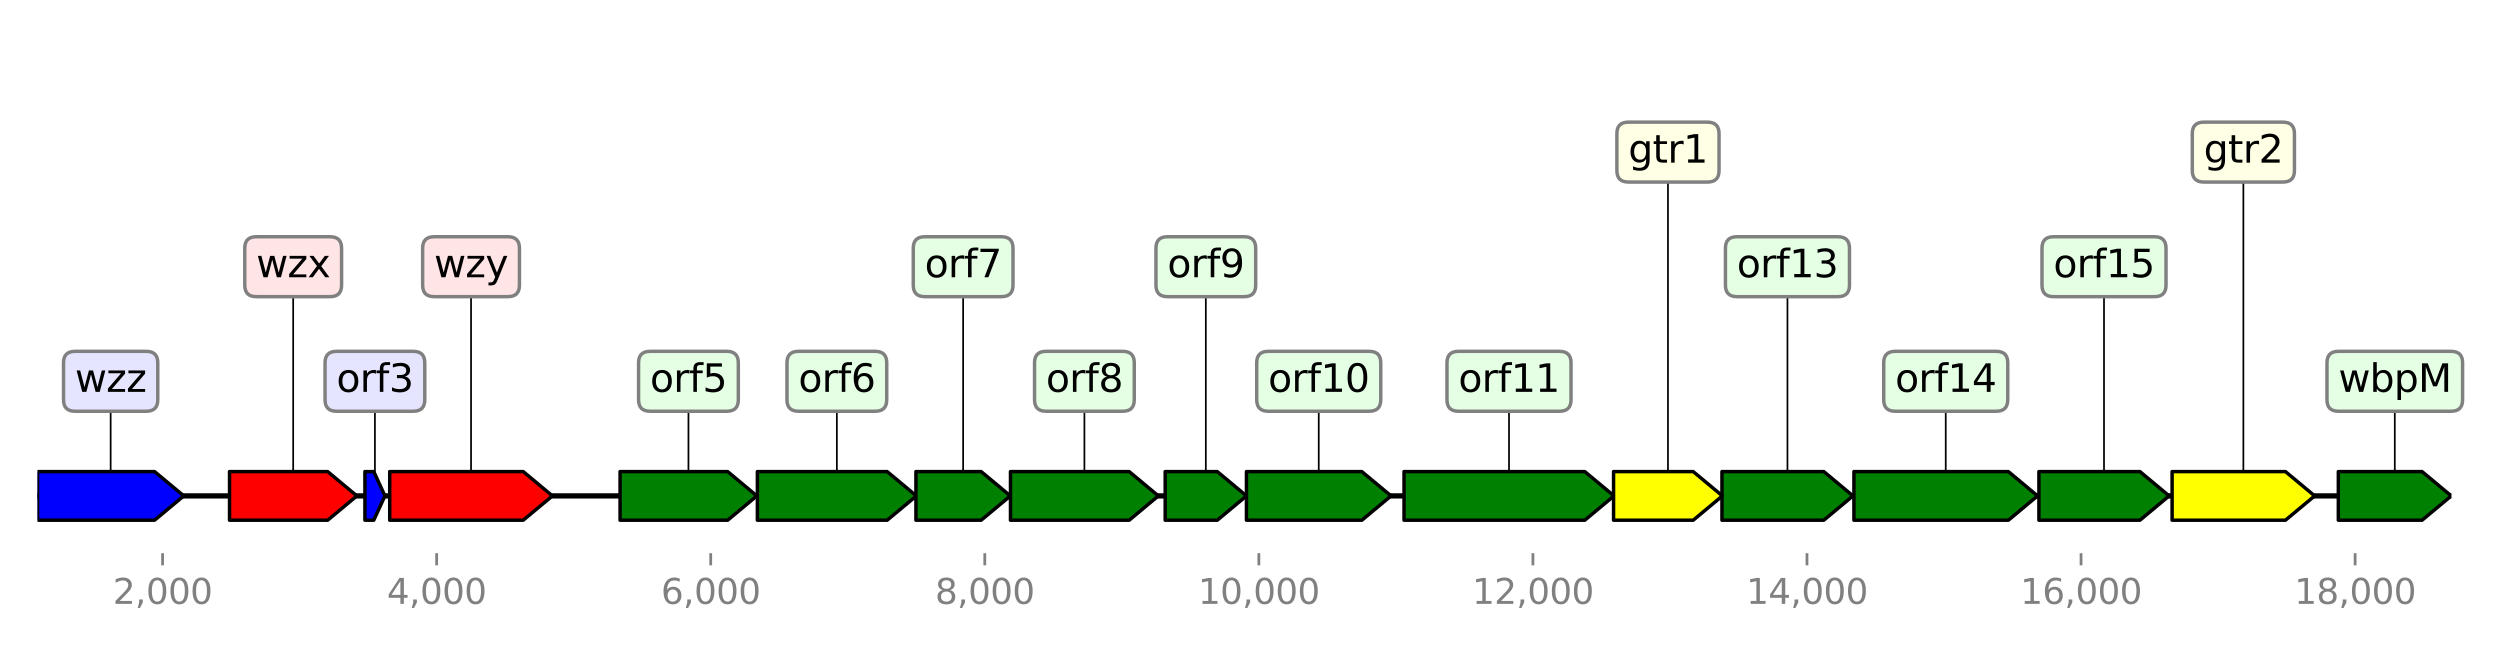 <?xml version="1.0" encoding="utf-8" standalone="no"?>
<!DOCTYPE svg PUBLIC "-//W3C//DTD SVG 1.1//EN"
  "http://www.w3.org/Graphics/SVG/1.1/DTD/svg11.dtd">
<svg height="187.2pt" version="1.1" viewBox="0 0 720 187.2" width="720pt" xmlns="http://www.w3.org/2000/svg" xmlns:xlink="http://www.w3.org/1999/xlink">
 <defs>
  <style type="text/css">*{stroke-linecap:butt;stroke-linejoin:round;}</style>
 </defs>
 <g id="figure_1">
  <g id="patch_1">
   <path d="M 0 187.2 
L 720 187.2 
L 720 0 
L 0 0 
z
" style="fill:#ffffff;"/>
  </g>
  <g id="axes_1">
   <g id="line2d_1">
    <path clip-path="url(#p72ba1eb618)" d="M 10.8 142.818 
L 705.971 142.818 
" style="fill:none;stroke:#000000;stroke-linecap:square;stroke-width:1.5;"/>
   </g>
   <g id="line2d_2">
    <path clip-path="url(#p72ba1eb618)" d="M 434.594 109.813 
L 434.594 142.818 
" style="fill:none;stroke:#000000;stroke-linecap:square;stroke-width:0.5;"/>
   </g>
   <g id="line2d_3">
    <path clip-path="url(#p72ba1eb618)" d="M 560.37 109.813 
L 560.37 142.818 
" style="fill:none;stroke:#000000;stroke-linecap:square;stroke-width:0.5;"/>
   </g>
   <g id="line2d_4">
    <path clip-path="url(#p72ba1eb618)" d="M 135.661 76.809 
L 135.661 142.818 
" style="fill:none;stroke:#000000;stroke-linecap:square;stroke-width:0.5;"/>
   </g>
   <g id="line2d_5">
    <path clip-path="url(#p72ba1eb618)" d="M 241.015 109.813 
L 241.015 142.818 
" style="fill:none;stroke:#000000;stroke-linecap:square;stroke-width:0.5;"/>
   </g>
   <g id="line2d_6">
    <path clip-path="url(#p72ba1eb618)" d="M 312.309 109.813 
L 312.309 142.818 
" style="fill:none;stroke:#000000;stroke-linecap:square;stroke-width:0.5;"/>
   </g>
   <g id="line2d_7">
    <path clip-path="url(#p72ba1eb618)" d="M 31.867 109.813 
L 31.867 142.818 
" style="fill:none;stroke:#000000;stroke-linecap:square;stroke-width:0.5;"/>
   </g>
   <g id="line2d_8">
    <path clip-path="url(#p72ba1eb618)" d="M 379.796 109.813 
L 379.796 142.818 
" style="fill:none;stroke:#000000;stroke-linecap:square;stroke-width:0.5;"/>
   </g>
   <g id="line2d_9">
    <path clip-path="url(#p72ba1eb618)" d="M 646.09 43.804 
L 646.09 142.818 
" style="fill:none;stroke:#000000;stroke-linecap:square;stroke-width:0.5;"/>
   </g>
   <g id="line2d_10">
    <path clip-path="url(#p72ba1eb618)" d="M 198.273 109.813 
L 198.273 142.818 
" style="fill:none;stroke:#000000;stroke-linecap:square;stroke-width:0.5;"/>
   </g>
   <g id="line2d_11">
    <path clip-path="url(#p72ba1eb618)" d="M 514.788 76.809 
L 514.788 142.818 
" style="fill:none;stroke:#000000;stroke-linecap:square;stroke-width:0.5;"/>
   </g>
   <g id="line2d_12">
    <path clip-path="url(#p72ba1eb618)" d="M 605.953 76.809 
L 605.953 142.818 
" style="fill:none;stroke:#000000;stroke-linecap:square;stroke-width:0.5;"/>
   </g>
   <g id="line2d_13">
    <path clip-path="url(#p72ba1eb618)" d="M 84.435 76.809 
L 84.435 142.818 
" style="fill:none;stroke:#000000;stroke-linecap:square;stroke-width:0.5;"/>
   </g>
   <g id="line2d_14">
    <path clip-path="url(#p72ba1eb618)" d="M 689.699 109.813 
L 689.699 142.818 
" style="fill:none;stroke:#000000;stroke-linecap:square;stroke-width:0.5;"/>
   </g>
   <g id="line2d_15">
    <path clip-path="url(#p72ba1eb618)" d="M 480.374 43.804 
L 480.374 142.818 
" style="fill:none;stroke:#000000;stroke-linecap:square;stroke-width:0.5;"/>
   </g>
   <g id="line2d_16">
    <path clip-path="url(#p72ba1eb618)" d="M 277.382 76.809 
L 277.382 142.818 
" style="fill:none;stroke:#000000;stroke-linecap:square;stroke-width:0.5;"/>
   </g>
   <g id="line2d_17">
    <path clip-path="url(#p72ba1eb618)" d="M 347.276 76.809 
L 347.276 142.818 
" style="fill:none;stroke:#000000;stroke-linecap:square;stroke-width:0.5;"/>
   </g>
   <g id="line2d_18">
    <path clip-path="url(#p72ba1eb618)" d="M 107.976 109.813 
L 107.976 142.818 
" style="fill:none;stroke:#000000;stroke-linecap:square;stroke-width:0.5;"/>
   </g>
   <g id="patch_2">
    <path clip-path="url(#p72ba1eb618)" d="M 404.363 135.818 
Q 430.392 135.818 456.421 135.818 
L 456.421 135.818 
Q 460.623 139.318 464.824 142.818 
Q 460.623 146.318 456.421 149.818 
L 456.421 149.818 
Q 430.392 149.818 404.363 149.818 
L 404.363 135.818 
z
" style="fill:#008000;stroke:#000000;stroke-linecap:round;"/>
   </g>
   <g id="patch_3">
    <path clip-path="url(#p72ba1eb618)" d="M 533.929 135.818 
Q 556.17 135.818 578.411 135.818 
L 578.411 135.818 
Q 582.611 139.318 586.812 142.818 
Q 582.611 146.318 578.411 149.818 
L 578.411 149.818 
Q 556.17 149.818 533.929 149.818 
L 533.929 135.818 
z
" style="fill:#008000;stroke:#000000;stroke-linecap:round;"/>
   </g>
   <g id="patch_4">
    <path clip-path="url(#p72ba1eb618)" d="M 112.238 135.818 
Q 131.463 135.818 150.687 135.818 
L 150.687 135.818 
Q 154.885 139.318 159.084 142.818 
Q 154.885 146.318 150.687 149.818 
L 150.687 149.818 
Q 131.463 149.818 112.238 149.818 
L 112.238 135.818 
z
" style="fill:#ff0000;stroke:#000000;stroke-linecap:round;"/>
   </g>
   <g id="patch_5">
    <path clip-path="url(#p72ba1eb618)" d="M 218.125 135.818 
Q 236.814 135.818 255.503 135.818 
L 255.503 135.818 
Q 259.704 139.318 263.905 142.818 
Q 259.704 146.318 255.503 149.818 
L 255.503 149.818 
Q 236.814 149.818 218.125 149.818 
L 218.125 135.818 
z
" style="fill:#008000;stroke:#000000;stroke-linecap:round;"/>
   </g>
   <g id="patch_6">
    <path clip-path="url(#p72ba1eb618)" d="M 291.018 135.818 
Q 308.111 135.818 325.203 135.818 
L 325.203 135.818 
Q 329.402 139.318 333.601 142.818 
Q 329.402 146.318 325.203 149.818 
L 325.203 149.818 
Q 308.111 149.818 291.018 149.818 
L 291.018 135.818 
z
" style="fill:#008000;stroke:#000000;stroke-linecap:round;"/>
   </g>
   <g id="patch_7">
    <path clip-path="url(#p72ba1eb618)" d="M 10.812 135.818 
Q 27.666 135.818 44.52 135.818 
L 44.52 135.818 
Q 48.721 139.318 52.922 142.818 
Q 48.721 146.318 44.52 149.818 
L 44.52 149.818 
Q 27.666 149.818 10.812 149.818 
L 10.812 135.818 
z
" style="fill:#0000ff;stroke:#000000;stroke-linecap:round;"/>
   </g>
   <g id="patch_8">
    <path clip-path="url(#p72ba1eb618)" d="M 358.977 135.818 
Q 375.596 135.818 392.215 135.818 
L 392.215 135.818 
Q 396.414 139.318 400.614 142.818 
Q 396.414 146.318 392.215 149.818 
L 392.215 149.818 
Q 375.596 149.818 358.977 149.818 
L 358.977 135.818 
z
" style="fill:#008000;stroke:#000000;stroke-linecap:round;"/>
   </g>
   <g id="patch_9">
    <path clip-path="url(#p72ba1eb618)" d="M 625.568 135.818 
Q 641.89 135.818 658.212 135.818 
L 658.212 135.818 
Q 662.412 139.318 666.612 142.818 
Q 662.412 146.318 658.212 149.818 
L 658.212 149.818 
Q 641.89 149.818 625.568 149.818 
L 625.568 135.818 
z
" style="fill:#ffff00;stroke:#000000;stroke-linecap:round;"/>
   </g>
   <g id="patch_10">
    <path clip-path="url(#p72ba1eb618)" d="M 178.58 135.818 
Q 194.074 135.818 209.567 135.818 
L 209.567 135.818 
Q 213.767 139.318 217.967 142.818 
Q 213.767 146.318 209.567 149.818 
L 209.567 149.818 
Q 194.074 149.818 178.58 149.818 
L 178.58 135.818 
z
" style="fill:#008000;stroke:#000000;stroke-linecap:round;"/>
   </g>
   <g id="patch_11">
    <path clip-path="url(#p72ba1eb618)" d="M 495.923 135.818 
Q 510.59 135.818 525.256 135.818 
L 525.256 135.818 
Q 529.454 139.318 533.652 142.818 
Q 529.454 146.318 525.256 149.818 
L 525.256 149.818 
Q 510.59 149.818 495.923 149.818 
L 495.923 135.818 
z
" style="fill:#008000;stroke:#000000;stroke-linecap:round;"/>
   </g>
   <g id="patch_12">
    <path clip-path="url(#p72ba1eb618)" d="M 587.207 135.818 
Q 601.754 135.818 616.301 135.818 
L 616.301 135.818 
Q 620.5 139.318 624.699 142.818 
Q 620.5 146.318 616.301 149.818 
L 616.301 149.818 
Q 601.754 149.818 587.207 149.818 
L 587.207 135.818 
z
" style="fill:#008000;stroke:#000000;stroke-linecap:round;"/>
   </g>
   <g id="patch_13">
    <path clip-path="url(#p72ba1eb618)" d="M 66.103 135.818 
Q 80.235 135.818 94.366 135.818 
L 94.366 135.818 
Q 98.566 139.318 102.767 142.818 
Q 98.566 146.318 94.366 149.818 
L 94.366 149.818 
Q 80.235 149.818 66.103 149.818 
L 66.103 135.818 
z
" style="fill:#ff0000;stroke:#000000;stroke-linecap:round;"/>
   </g>
   <g id="patch_14">
    <path clip-path="url(#p72ba1eb618)" d="M 673.439 135.818 
Q 685.497 135.818 697.555 135.818 
L 697.555 135.818 
Q 701.757 139.318 705.959 142.818 
Q 701.757 146.318 697.555 149.818 
L 697.555 149.818 
Q 685.497 149.818 673.439 149.818 
L 673.439 135.818 
z
" style="fill:#008000;stroke:#000000;stroke-linecap:round;"/>
   </g>
   <g id="patch_15">
    <path clip-path="url(#p72ba1eb618)" d="M 464.706 135.818 
Q 476.176 135.818 487.645 135.818 
L 487.645 135.818 
Q 491.843 139.318 496.042 142.818 
Q 491.843 146.318 487.645 149.818 
L 487.645 149.818 
Q 476.176 149.818 464.706 149.818 
L 464.706 135.818 
z
" style="fill:#ffff00;stroke:#000000;stroke-linecap:round;"/>
   </g>
   <g id="patch_16">
    <path clip-path="url(#p72ba1eb618)" d="M 263.786 135.818 
Q 273.182 135.818 282.577 135.818 
L 282.577 135.818 
Q 286.778 139.318 290.978 142.818 
Q 286.778 146.318 282.577 149.818 
L 282.577 149.818 
Q 273.182 149.818 263.786 149.818 
L 263.786 135.818 
z
" style="fill:#008000;stroke:#000000;stroke-linecap:round;"/>
   </g>
   <g id="patch_17">
    <path clip-path="url(#p72ba1eb618)" d="M 335.574 135.818 
Q 343.075 135.818 350.576 135.818 
L 350.576 135.818 
Q 354.776 139.318 358.977 142.818 
Q 354.776 146.318 350.576 149.818 
L 350.576 149.818 
Q 343.075 149.818 335.574 149.818 
L 335.574 135.818 
z
" style="fill:#008000;stroke:#000000;stroke-linecap:round;"/>
   </g>
   <g id="patch_18">
    <path clip-path="url(#p72ba1eb618)" d="M 105.095 135.818 
Q 106.371 135.818 107.647 135.818 
L 107.647 135.818 
Q 109.252 139.318 110.857 142.818 
Q 109.252 146.318 107.647 149.818 
L 107.647 149.818 
Q 106.371 149.818 105.095 149.818 
L 105.095 135.818 
z
" style="fill:#0000ff;stroke:#000000;stroke-linecap:round;"/>
   </g>
   <g id="matplotlib.axis_1">
    <g id="xtick_1">
     <g id="line2d_19">
      <defs>
       <path d="M 0 0 
L 0 3.5 
" id="m653f850279" style="stroke:#808080;stroke-width:0.8;"/>
      </defs>
      <g>
       <use style="fill:#808080;stroke:#808080;stroke-width:0.8;" x="46.824" xlink:href="#m653f850279" y="159.32"/>
      </g>
     </g>
     <g id="text_1">
      <!-- 2,000 -->
      <g style="fill:#808080;" transform="translate(32.51 173.918)scale(0.1 -0.1)">
       <defs>
        <path d="M 1228 531 
L 3431 531 
L 3431 0 
L 469 0 
L 469 531 
Q 828 903 1448 1529 
Q 2069 2156 2228 2338 
Q 2531 2678 2651 2914 
Q 2772 3150 2772 3378 
Q 2772 3750 2511 3984 
Q 2250 4219 1831 4219 
Q 1534 4219 1204 4116 
Q 875 4013 500 3803 
L 500 4441 
Q 881 4594 1212 4672 
Q 1544 4750 1819 4750 
Q 2544 4750 2975 4387 
Q 3406 4025 3406 3419 
Q 3406 3131 3298 2873 
Q 3191 2616 2906 2266 
Q 2828 2175 2409 1742 
Q 1991 1309 1228 531 
z
" id="DejaVuSans-32" transform="scale(0.016)"/>
        <path d="M 750 794 
L 1409 794 
L 1409 256 
L 897 -744 
L 494 -744 
L 750 256 
L 750 794 
z
" id="DejaVuSans-2c" transform="scale(0.016)"/>
        <path d="M 2034 4250 
Q 1547 4250 1301 3770 
Q 1056 3291 1056 2328 
Q 1056 1369 1301 889 
Q 1547 409 2034 409 
Q 2525 409 2770 889 
Q 3016 1369 3016 2328 
Q 3016 3291 2770 3770 
Q 2525 4250 2034 4250 
z
M 2034 4750 
Q 2819 4750 3233 4129 
Q 3647 3509 3647 2328 
Q 3647 1150 3233 529 
Q 2819 -91 2034 -91 
Q 1250 -91 836 529 
Q 422 1150 422 2328 
Q 422 3509 836 4129 
Q 1250 4750 2034 4750 
z
" id="DejaVuSans-30" transform="scale(0.016)"/>
       </defs>
       <use xlink:href="#DejaVuSans-32"/>
       <use x="63.623" xlink:href="#DejaVuSans-2c"/>
       <use x="95.41" xlink:href="#DejaVuSans-30"/>
       <use x="159.033" xlink:href="#DejaVuSans-30"/>
       <use x="222.656" xlink:href="#DejaVuSans-30"/>
      </g>
     </g>
    </g>
    <g id="xtick_2">
     <g id="line2d_20">
      <g>
       <use style="fill:#808080;stroke:#808080;stroke-width:0.8;" x="125.755" xlink:href="#m653f850279" y="159.32"/>
      </g>
     </g>
     <g id="text_2">
      <!-- 4,000 -->
      <g style="fill:#808080;" transform="translate(111.441 173.918)scale(0.1 -0.1)">
       <defs>
        <path d="M 2419 4116 
L 825 1625 
L 2419 1625 
L 2419 4116 
z
M 2253 4666 
L 3047 4666 
L 3047 1625 
L 3713 1625 
L 3713 1100 
L 3047 1100 
L 3047 0 
L 2419 0 
L 2419 1100 
L 313 1100 
L 313 1709 
L 2253 4666 
z
" id="DejaVuSans-34" transform="scale(0.016)"/>
       </defs>
       <use xlink:href="#DejaVuSans-34"/>
       <use x="63.623" xlink:href="#DejaVuSans-2c"/>
       <use x="95.41" xlink:href="#DejaVuSans-30"/>
       <use x="159.033" xlink:href="#DejaVuSans-30"/>
       <use x="222.656" xlink:href="#DejaVuSans-30"/>
      </g>
     </g>
    </g>
    <g id="xtick_3">
     <g id="line2d_21">
      <g>
       <use style="fill:#808080;stroke:#808080;stroke-width:0.8;" x="204.687" xlink:href="#m653f850279" y="159.32"/>
      </g>
     </g>
     <g id="text_3">
      <!-- 6,000 -->
      <g style="fill:#808080;" transform="translate(190.373 173.918)scale(0.1 -0.1)">
       <defs>
        <path d="M 2113 2584 
Q 1688 2584 1439 2293 
Q 1191 2003 1191 1497 
Q 1191 994 1439 701 
Q 1688 409 2113 409 
Q 2538 409 2786 701 
Q 3034 994 3034 1497 
Q 3034 2003 2786 2293 
Q 2538 2584 2113 2584 
z
M 3366 4563 
L 3366 3988 
Q 3128 4100 2886 4159 
Q 2644 4219 2406 4219 
Q 1781 4219 1451 3797 
Q 1122 3375 1075 2522 
Q 1259 2794 1537 2939 
Q 1816 3084 2150 3084 
Q 2853 3084 3261 2657 
Q 3669 2231 3669 1497 
Q 3669 778 3244 343 
Q 2819 -91 2113 -91 
Q 1303 -91 875 529 
Q 447 1150 447 2328 
Q 447 3434 972 4092 
Q 1497 4750 2381 4750 
Q 2619 4750 2861 4703 
Q 3103 4656 3366 4563 
z
" id="DejaVuSans-36" transform="scale(0.016)"/>
       </defs>
       <use xlink:href="#DejaVuSans-36"/>
       <use x="63.623" xlink:href="#DejaVuSans-2c"/>
       <use x="95.41" xlink:href="#DejaVuSans-30"/>
       <use x="159.033" xlink:href="#DejaVuSans-30"/>
       <use x="222.656" xlink:href="#DejaVuSans-30"/>
      </g>
     </g>
    </g>
    <g id="xtick_4">
     <g id="line2d_22">
      <g>
       <use style="fill:#808080;stroke:#808080;stroke-width:0.8;" x="283.618" xlink:href="#m653f850279" y="159.32"/>
      </g>
     </g>
     <g id="text_4">
      <!-- 8,000 -->
      <g style="fill:#808080;" transform="translate(269.304 173.918)scale(0.1 -0.1)">
       <defs>
        <path d="M 2034 2216 
Q 1584 2216 1326 1975 
Q 1069 1734 1069 1313 
Q 1069 891 1326 650 
Q 1584 409 2034 409 
Q 2484 409 2743 651 
Q 3003 894 3003 1313 
Q 3003 1734 2745 1975 
Q 2488 2216 2034 2216 
z
M 1403 2484 
Q 997 2584 770 2862 
Q 544 3141 544 3541 
Q 544 4100 942 4425 
Q 1341 4750 2034 4750 
Q 2731 4750 3128 4425 
Q 3525 4100 3525 3541 
Q 3525 3141 3298 2862 
Q 3072 2584 2669 2484 
Q 3125 2378 3379 2068 
Q 3634 1759 3634 1313 
Q 3634 634 3220 271 
Q 2806 -91 2034 -91 
Q 1263 -91 848 271 
Q 434 634 434 1313 
Q 434 1759 690 2068 
Q 947 2378 1403 2484 
z
M 1172 3481 
Q 1172 3119 1398 2916 
Q 1625 2713 2034 2713 
Q 2441 2713 2670 2916 
Q 2900 3119 2900 3481 
Q 2900 3844 2670 4047 
Q 2441 4250 2034 4250 
Q 1625 4250 1398 4047 
Q 1172 3844 1172 3481 
z
" id="DejaVuSans-38" transform="scale(0.016)"/>
       </defs>
       <use xlink:href="#DejaVuSans-38"/>
       <use x="63.623" xlink:href="#DejaVuSans-2c"/>
       <use x="95.41" xlink:href="#DejaVuSans-30"/>
       <use x="159.033" xlink:href="#DejaVuSans-30"/>
       <use x="222.656" xlink:href="#DejaVuSans-30"/>
      </g>
     </g>
    </g>
    <g id="xtick_5">
     <g id="line2d_23">
      <g>
       <use style="fill:#808080;stroke:#808080;stroke-width:0.8;" x="362.549" xlink:href="#m653f850279" y="159.32"/>
      </g>
     </g>
     <g id="text_5">
      <!-- 10,000 -->
      <g style="fill:#808080;" transform="translate(345.054 173.918)scale(0.1 -0.1)">
       <defs>
        <path d="M 794 531 
L 1825 531 
L 1825 4091 
L 703 3866 
L 703 4441 
L 1819 4666 
L 2450 4666 
L 2450 531 
L 3481 531 
L 3481 0 
L 794 0 
L 794 531 
z
" id="DejaVuSans-31" transform="scale(0.016)"/>
       </defs>
       <use xlink:href="#DejaVuSans-31"/>
       <use x="63.623" xlink:href="#DejaVuSans-30"/>
       <use x="127.246" xlink:href="#DejaVuSans-2c"/>
       <use x="159.033" xlink:href="#DejaVuSans-30"/>
       <use x="222.656" xlink:href="#DejaVuSans-30"/>
       <use x="286.279" xlink:href="#DejaVuSans-30"/>
      </g>
     </g>
    </g>
    <g id="xtick_6">
     <g id="line2d_24">
      <g>
       <use style="fill:#808080;stroke:#808080;stroke-width:0.8;" x="441.48" xlink:href="#m653f850279" y="159.32"/>
      </g>
     </g>
     <g id="text_6">
      <!-- 12,000 -->
      <g style="fill:#808080;" transform="translate(423.985 173.918)scale(0.1 -0.1)">
       <use xlink:href="#DejaVuSans-31"/>
       <use x="63.623" xlink:href="#DejaVuSans-32"/>
       <use x="127.246" xlink:href="#DejaVuSans-2c"/>
       <use x="159.033" xlink:href="#DejaVuSans-30"/>
       <use x="222.656" xlink:href="#DejaVuSans-30"/>
       <use x="286.279" xlink:href="#DejaVuSans-30"/>
      </g>
     </g>
    </g>
    <g id="xtick_7">
     <g id="line2d_25">
      <g>
       <use style="fill:#808080;stroke:#808080;stroke-width:0.8;" x="520.412" xlink:href="#m653f850279" y="159.32"/>
      </g>
     </g>
     <g id="text_7">
      <!-- 14,000 -->
      <g style="fill:#808080;" transform="translate(502.916 173.918)scale(0.1 -0.1)">
       <use xlink:href="#DejaVuSans-31"/>
       <use x="63.623" xlink:href="#DejaVuSans-34"/>
       <use x="127.246" xlink:href="#DejaVuSans-2c"/>
       <use x="159.033" xlink:href="#DejaVuSans-30"/>
       <use x="222.656" xlink:href="#DejaVuSans-30"/>
       <use x="286.279" xlink:href="#DejaVuSans-30"/>
      </g>
     </g>
    </g>
    <g id="xtick_8">
     <g id="line2d_26">
      <g>
       <use style="fill:#808080;stroke:#808080;stroke-width:0.8;" x="599.343" xlink:href="#m653f850279" y="159.32"/>
      </g>
     </g>
     <g id="text_8">
      <!-- 16,000 -->
      <g style="fill:#808080;" transform="translate(581.847 173.918)scale(0.1 -0.1)">
       <use xlink:href="#DejaVuSans-31"/>
       <use x="63.623" xlink:href="#DejaVuSans-36"/>
       <use x="127.246" xlink:href="#DejaVuSans-2c"/>
       <use x="159.033" xlink:href="#DejaVuSans-30"/>
       <use x="222.656" xlink:href="#DejaVuSans-30"/>
       <use x="286.279" xlink:href="#DejaVuSans-30"/>
      </g>
     </g>
    </g>
    <g id="xtick_9">
     <g id="line2d_27">
      <g>
       <use style="fill:#808080;stroke:#808080;stroke-width:0.8;" x="678.274" xlink:href="#m653f850279" y="159.32"/>
      </g>
     </g>
     <g id="text_9">
      <!-- 18,000 -->
      <g style="fill:#808080;" transform="translate(660.779 173.918)scale(0.1 -0.1)">
       <use xlink:href="#DejaVuSans-31"/>
       <use x="63.623" xlink:href="#DejaVuSans-38"/>
       <use x="127.246" xlink:href="#DejaVuSans-2c"/>
       <use x="159.033" xlink:href="#DejaVuSans-30"/>
       <use x="222.656" xlink:href="#DejaVuSans-30"/>
       <use x="286.279" xlink:href="#DejaVuSans-30"/>
      </g>
     </g>
    </g>
   </g>
   <g id="linkto_orf11">
    <g id="patch_19">
     <a xlink:href="orf11">
      <path d="M 420.032 118.436 
L 449.155 118.436 
Q 452.455 118.436 452.455 115.136 
L 452.455 104.49 
Q 452.455 101.19 449.155 101.19 
L 420.032 101.19 
Q 416.732 101.19 416.732 104.49 
L 416.732 115.136 
Q 416.732 118.436 420.032 118.436 
z
" style="fill:#e5ffe5;stroke:#808080;stroke-linejoin:miter;"/>
     </a>
    </g>
    <!-- orf11 -->
    <g transform="translate(420.032 112.849)scale(0.11 -0.11)">
     <defs>
      <path d="M 1959 3097 
Q 1497 3097 1228 2736 
Q 959 2375 959 1747 
Q 959 1119 1226 758 
Q 1494 397 1959 397 
Q 2419 397 2687 759 
Q 2956 1122 2956 1747 
Q 2956 2369 2687 2733 
Q 2419 3097 1959 3097 
z
M 1959 3584 
Q 2709 3584 3137 3096 
Q 3566 2609 3566 1747 
Q 3566 888 3137 398 
Q 2709 -91 1959 -91 
Q 1206 -91 779 398 
Q 353 888 353 1747 
Q 353 2609 779 3096 
Q 1206 3584 1959 3584 
z
" id="DejaVuSans-6f" transform="scale(0.016)"/>
      <path d="M 2631 2963 
Q 2534 3019 2420 3045 
Q 2306 3072 2169 3072 
Q 1681 3072 1420 2755 
Q 1159 2438 1159 1844 
L 1159 0 
L 581 0 
L 581 3500 
L 1159 3500 
L 1159 2956 
Q 1341 3275 1631 3429 
Q 1922 3584 2338 3584 
Q 2397 3584 2469 3576 
Q 2541 3569 2628 3553 
L 2631 2963 
z
" id="DejaVuSans-72" transform="scale(0.016)"/>
      <path d="M 2375 4863 
L 2375 4384 
L 1825 4384 
Q 1516 4384 1395 4259 
Q 1275 4134 1275 3809 
L 1275 3500 
L 2222 3500 
L 2222 3053 
L 1275 3053 
L 1275 0 
L 697 0 
L 697 3053 
L 147 3053 
L 147 3500 
L 697 3500 
L 697 3744 
Q 697 4328 969 4595 
Q 1241 4863 1831 4863 
L 2375 4863 
z
" id="DejaVuSans-66" transform="scale(0.016)"/>
     </defs>
     <use xlink:href="#DejaVuSans-6f"/>
     <use x="61.182" xlink:href="#DejaVuSans-72"/>
     <use x="102.295" xlink:href="#DejaVuSans-66"/>
     <use x="137.5" xlink:href="#DejaVuSans-31"/>
     <use x="201.123" xlink:href="#DejaVuSans-31"/>
    </g>
   </g>
   <g id="linkto_orf14">
    <g id="patch_20">
     <a xlink:href="orf14">
      <path d="M 545.809 118.436 
L 574.932 118.436 
Q 578.232 118.436 578.232 115.136 
L 578.232 104.49 
Q 578.232 101.19 574.932 101.19 
L 545.809 101.19 
Q 542.509 101.19 542.509 104.49 
L 542.509 115.136 
Q 542.509 118.436 545.809 118.436 
z
" style="fill:#e5ffe5;stroke:#808080;stroke-linejoin:miter;"/>
     </a>
    </g>
    <!-- orf14 -->
    <g transform="translate(545.809 112.849)scale(0.11 -0.11)">
     <use xlink:href="#DejaVuSans-6f"/>
     <use x="61.182" xlink:href="#DejaVuSans-72"/>
     <use x="102.295" xlink:href="#DejaVuSans-66"/>
     <use x="137.5" xlink:href="#DejaVuSans-31"/>
     <use x="201.123" xlink:href="#DejaVuSans-34"/>
    </g>
   </g>
   <g id="linkto_wzy">
    <g id="patch_21">
     <a xlink:href="wzy">
      <path d="M 125.021 85.432 
L 146.301 85.432 
Q 149.601 85.432 149.601 82.132 
L 149.601 71.486 
Q 149.601 68.186 146.301 68.186 
L 125.021 68.186 
Q 121.721 68.186 121.721 71.486 
L 121.721 82.132 
Q 121.721 85.432 125.021 85.432 
z
" style="fill:#ffe5e5;stroke:#808080;stroke-linejoin:miter;"/>
     </a>
    </g>
    <!-- wzy -->
    <g transform="translate(125.021 79.844)scale(0.11 -0.11)">
     <defs>
      <path d="M 269 3500 
L 844 3500 
L 1563 769 
L 2278 3500 
L 2956 3500 
L 3675 769 
L 4391 3500 
L 4966 3500 
L 4050 0 
L 3372 0 
L 2619 2869 
L 1863 0 
L 1184 0 
L 269 3500 
z
" id="DejaVuSans-77" transform="scale(0.016)"/>
      <path d="M 353 3500 
L 3084 3500 
L 3084 2975 
L 922 459 
L 3084 459 
L 3084 0 
L 275 0 
L 275 525 
L 2438 3041 
L 353 3041 
L 353 3500 
z
" id="DejaVuSans-7a" transform="scale(0.016)"/>
      <path d="M 2059 -325 
Q 1816 -950 1584 -1140 
Q 1353 -1331 966 -1331 
L 506 -1331 
L 506 -850 
L 844 -850 
Q 1081 -850 1212 -737 
Q 1344 -625 1503 -206 
L 1606 56 
L 191 3500 
L 800 3500 
L 1894 763 
L 2988 3500 
L 3597 3500 
L 2059 -325 
z
" id="DejaVuSans-79" transform="scale(0.016)"/>
     </defs>
     <use xlink:href="#DejaVuSans-77"/>
     <use x="81.787" xlink:href="#DejaVuSans-7a"/>
     <use x="134.277" xlink:href="#DejaVuSans-79"/>
    </g>
   </g>
   <g id="linkto_orf6">
    <g id="patch_22">
     <a xlink:href="orf6">
      <path d="M 229.953 118.436 
L 252.077 118.436 
Q 255.377 118.436 255.377 115.136 
L 255.377 104.49 
Q 255.377 101.19 252.077 101.19 
L 229.953 101.19 
Q 226.653 101.19 226.653 104.49 
L 226.653 115.136 
Q 226.653 118.436 229.953 118.436 
z
" style="fill:#e5ffe5;stroke:#808080;stroke-linejoin:miter;"/>
     </a>
    </g>
    <!-- orf6 -->
    <g transform="translate(229.953 112.849)scale(0.11 -0.11)">
     <use xlink:href="#DejaVuSans-6f"/>
     <use x="61.182" xlink:href="#DejaVuSans-72"/>
     <use x="102.295" xlink:href="#DejaVuSans-66"/>
     <use x="137.5" xlink:href="#DejaVuSans-36"/>
    </g>
   </g>
   <g id="linkto_orf8">
    <g id="patch_23">
     <a xlink:href="orf8">
      <path d="M 301.247 118.436 
L 323.371 118.436 
Q 326.671 118.436 326.671 115.136 
L 326.671 104.49 
Q 326.671 101.19 323.371 101.19 
L 301.247 101.19 
Q 297.947 101.19 297.947 104.49 
L 297.947 115.136 
Q 297.947 118.436 301.247 118.436 
z
" style="fill:#e5ffe5;stroke:#808080;stroke-linejoin:miter;"/>
     </a>
    </g>
    <!-- orf8 -->
    <g transform="translate(301.247 112.849)scale(0.11 -0.11)">
     <use xlink:href="#DejaVuSans-6f"/>
     <use x="61.182" xlink:href="#DejaVuSans-72"/>
     <use x="102.295" xlink:href="#DejaVuSans-66"/>
     <use x="137.5" xlink:href="#DejaVuSans-38"/>
    </g>
   </g>
   <g id="linkto_wzz">
    <g id="patch_24">
     <a xlink:href="wzz">
      <path d="M 21.595 118.436 
L 42.138 118.436 
Q 45.438 118.436 45.438 115.136 
L 45.438 104.49 
Q 45.438 101.19 42.138 101.19 
L 21.595 101.19 
Q 18.295 101.19 18.295 104.49 
L 18.295 115.136 
Q 18.295 118.436 21.595 118.436 
z
" style="fill:#e5e5ff;stroke:#808080;stroke-linejoin:miter;"/>
     </a>
    </g>
    <!-- wzz -->
    <g transform="translate(21.595 112.849)scale(0.11 -0.11)">
     <use xlink:href="#DejaVuSans-77"/>
     <use x="81.787" xlink:href="#DejaVuSans-7a"/>
     <use x="134.277" xlink:href="#DejaVuSans-7a"/>
    </g>
   </g>
   <g id="linkto_orf10">
    <g id="patch_25">
     <a xlink:href="orf10">
      <path d="M 365.234 118.436 
L 394.357 118.436 
Q 397.657 118.436 397.657 115.136 
L 397.657 104.49 
Q 397.657 101.19 394.357 101.19 
L 365.234 101.19 
Q 361.934 101.19 361.934 104.49 
L 361.934 115.136 
Q 361.934 118.436 365.234 118.436 
z
" style="fill:#e5ffe5;stroke:#808080;stroke-linejoin:miter;"/>
     </a>
    </g>
    <!-- orf10 -->
    <g transform="translate(365.234 112.849)scale(0.11 -0.11)">
     <use xlink:href="#DejaVuSans-6f"/>
     <use x="61.182" xlink:href="#DejaVuSans-72"/>
     <use x="102.295" xlink:href="#DejaVuSans-66"/>
     <use x="137.5" xlink:href="#DejaVuSans-31"/>
     <use x="201.123" xlink:href="#DejaVuSans-30"/>
    </g>
   </g>
   <g id="linkto_gtr2">
    <g id="patch_26">
     <a xlink:href="gtr2">
      <path d="M 634.682 52.427 
L 657.498 52.427 
Q 660.798 52.427 660.798 49.127 
L 660.798 38.481 
Q 660.798 35.181 657.498 35.181 
L 634.682 35.181 
Q 631.382 35.181 631.382 38.481 
L 631.382 49.127 
Q 631.382 52.427 634.682 52.427 
z
" style="fill:#ffffe5;stroke:#808080;stroke-linejoin:miter;"/>
     </a>
    </g>
    <!-- gtr2 -->
    <g transform="translate(634.682 46.84)scale(0.11 -0.11)">
     <defs>
      <path d="M 2906 1791 
Q 2906 2416 2648 2759 
Q 2391 3103 1925 3103 
Q 1463 3103 1205 2759 
Q 947 2416 947 1791 
Q 947 1169 1205 825 
Q 1463 481 1925 481 
Q 2391 481 2648 825 
Q 2906 1169 2906 1791 
z
M 3481 434 
Q 3481 -459 3084 -895 
Q 2688 -1331 1869 -1331 
Q 1566 -1331 1297 -1286 
Q 1028 -1241 775 -1147 
L 775 -588 
Q 1028 -725 1275 -790 
Q 1522 -856 1778 -856 
Q 2344 -856 2625 -561 
Q 2906 -266 2906 331 
L 2906 616 
Q 2728 306 2450 153 
Q 2172 0 1784 0 
Q 1141 0 747 490 
Q 353 981 353 1791 
Q 353 2603 747 3093 
Q 1141 3584 1784 3584 
Q 2172 3584 2450 3431 
Q 2728 3278 2906 2969 
L 2906 3500 
L 3481 3500 
L 3481 434 
z
" id="DejaVuSans-67" transform="scale(0.016)"/>
      <path d="M 1172 4494 
L 1172 3500 
L 2356 3500 
L 2356 3053 
L 1172 3053 
L 1172 1153 
Q 1172 725 1289 603 
Q 1406 481 1766 481 
L 2356 481 
L 2356 0 
L 1766 0 
Q 1100 0 847 248 
Q 594 497 594 1153 
L 594 3053 
L 172 3053 
L 172 3500 
L 594 3500 
L 594 4494 
L 1172 4494 
z
" id="DejaVuSans-74" transform="scale(0.016)"/>
     </defs>
     <use xlink:href="#DejaVuSans-67"/>
     <use x="63.477" xlink:href="#DejaVuSans-74"/>
     <use x="102.686" xlink:href="#DejaVuSans-72"/>
     <use x="143.799" xlink:href="#DejaVuSans-32"/>
    </g>
   </g>
   <g id="linkto_orf5">
    <g id="patch_27">
     <a xlink:href="orf5">
      <path d="M 187.212 118.436 
L 209.335 118.436 
Q 212.635 118.436 212.635 115.136 
L 212.635 104.49 
Q 212.635 101.19 209.335 101.19 
L 187.212 101.19 
Q 183.912 101.19 183.912 104.49 
L 183.912 115.136 
Q 183.912 118.436 187.212 118.436 
z
" style="fill:#e5ffe5;stroke:#808080;stroke-linejoin:miter;"/>
     </a>
    </g>
    <!-- orf5 -->
    <g transform="translate(187.212 112.849)scale(0.11 -0.11)">
     <defs>
      <path d="M 691 4666 
L 3169 4666 
L 3169 4134 
L 1269 4134 
L 1269 2991 
Q 1406 3038 1543 3061 
Q 1681 3084 1819 3084 
Q 2600 3084 3056 2656 
Q 3513 2228 3513 1497 
Q 3513 744 3044 326 
Q 2575 -91 1722 -91 
Q 1428 -91 1123 -41 
Q 819 9 494 109 
L 494 744 
Q 775 591 1075 516 
Q 1375 441 1709 441 
Q 2250 441 2565 725 
Q 2881 1009 2881 1497 
Q 2881 1984 2565 2268 
Q 2250 2553 1709 2553 
Q 1456 2553 1204 2497 
Q 953 2441 691 2322 
L 691 4666 
z
" id="DejaVuSans-35" transform="scale(0.016)"/>
     </defs>
     <use xlink:href="#DejaVuSans-6f"/>
     <use x="61.182" xlink:href="#DejaVuSans-72"/>
     <use x="102.295" xlink:href="#DejaVuSans-66"/>
     <use x="137.5" xlink:href="#DejaVuSans-35"/>
    </g>
   </g>
   <g id="linkto_orf13">
    <g id="patch_28">
     <a xlink:href="orf13">
      <path d="M 500.226 85.432 
L 529.349 85.432 
Q 532.649 85.432 532.649 82.132 
L 532.649 71.486 
Q 532.649 68.186 529.349 68.186 
L 500.226 68.186 
Q 496.926 68.186 496.926 71.486 
L 496.926 82.132 
Q 496.926 85.432 500.226 85.432 
z
" style="fill:#e5ffe5;stroke:#808080;stroke-linejoin:miter;"/>
     </a>
    </g>
    <!-- orf13 -->
    <g transform="translate(500.226 79.844)scale(0.11 -0.11)">
     <defs>
      <path d="M 2597 2516 
Q 3050 2419 3304 2112 
Q 3559 1806 3559 1356 
Q 3559 666 3084 287 
Q 2609 -91 1734 -91 
Q 1441 -91 1130 -33 
Q 819 25 488 141 
L 488 750 
Q 750 597 1062 519 
Q 1375 441 1716 441 
Q 2309 441 2620 675 
Q 2931 909 2931 1356 
Q 2931 1769 2642 2001 
Q 2353 2234 1838 2234 
L 1294 2234 
L 1294 2753 
L 1863 2753 
Q 2328 2753 2575 2939 
Q 2822 3125 2822 3475 
Q 2822 3834 2567 4026 
Q 2313 4219 1838 4219 
Q 1578 4219 1281 4162 
Q 984 4106 628 3988 
L 628 4550 
Q 988 4650 1302 4700 
Q 1616 4750 1894 4750 
Q 2613 4750 3031 4423 
Q 3450 4097 3450 3541 
Q 3450 3153 3228 2886 
Q 3006 2619 2597 2516 
z
" id="DejaVuSans-33" transform="scale(0.016)"/>
     </defs>
     <use xlink:href="#DejaVuSans-6f"/>
     <use x="61.182" xlink:href="#DejaVuSans-72"/>
     <use x="102.295" xlink:href="#DejaVuSans-66"/>
     <use x="137.5" xlink:href="#DejaVuSans-31"/>
     <use x="201.123" xlink:href="#DejaVuSans-33"/>
    </g>
   </g>
   <g id="linkto_orf15">
    <g id="patch_29">
     <a xlink:href="orf15">
      <path d="M 591.392 85.432 
L 620.515 85.432 
Q 623.815 85.432 623.815 82.132 
L 623.815 71.486 
Q 623.815 68.186 620.515 68.186 
L 591.392 68.186 
Q 588.092 68.186 588.092 71.486 
L 588.092 82.132 
Q 588.092 85.432 591.392 85.432 
z
" style="fill:#e5ffe5;stroke:#808080;stroke-linejoin:miter;"/>
     </a>
    </g>
    <!-- orf15 -->
    <g transform="translate(591.392 79.844)scale(0.11 -0.11)">
     <use xlink:href="#DejaVuSans-6f"/>
     <use x="61.182" xlink:href="#DejaVuSans-72"/>
     <use x="102.295" xlink:href="#DejaVuSans-66"/>
     <use x="137.5" xlink:href="#DejaVuSans-31"/>
     <use x="201.123" xlink:href="#DejaVuSans-35"/>
    </g>
   </g>
   <g id="linkto_wzx">
    <g id="patch_30">
     <a xlink:href="wzx">
      <path d="M 73.795 85.432 
L 95.075 85.432 
Q 98.375 85.432 98.375 82.132 
L 98.375 71.486 
Q 98.375 68.186 95.075 68.186 
L 73.795 68.186 
Q 70.495 68.186 70.495 71.486 
L 70.495 82.132 
Q 70.495 85.432 73.795 85.432 
z
" style="fill:#ffe5e5;stroke:#808080;stroke-linejoin:miter;"/>
     </a>
    </g>
    <!-- wzx -->
    <g transform="translate(73.795 79.844)scale(0.11 -0.11)">
     <defs>
      <path d="M 3513 3500 
L 2247 1797 
L 3578 0 
L 2900 0 
L 1881 1375 
L 863 0 
L 184 0 
L 1544 1831 
L 300 3500 
L 978 3500 
L 1906 2253 
L 2834 3500 
L 3513 3500 
z
" id="DejaVuSans-78" transform="scale(0.016)"/>
     </defs>
     <use xlink:href="#DejaVuSans-77"/>
     <use x="81.787" xlink:href="#DejaVuSans-7a"/>
     <use x="134.277" xlink:href="#DejaVuSans-78"/>
    </g>
   </g>
   <g id="linkto_wbpM">
    <g id="patch_31">
     <a xlink:href="wbpM">
      <path d="M 673.473 118.436 
L 705.926 118.436 
Q 709.226 118.436 709.226 115.136 
L 709.226 104.49 
Q 709.226 101.19 705.926 101.19 
L 673.473 101.19 
Q 670.173 101.19 670.173 104.49 
L 670.173 115.136 
Q 670.173 118.436 673.473 118.436 
z
" style="fill:#e5ffe5;stroke:#808080;stroke-linejoin:miter;"/>
     </a>
    </g>
    <!-- wbpM -->
    <g transform="translate(673.473 112.849)scale(0.11 -0.11)">
     <defs>
      <path d="M 3116 1747 
Q 3116 2381 2855 2742 
Q 2594 3103 2138 3103 
Q 1681 3103 1420 2742 
Q 1159 2381 1159 1747 
Q 1159 1113 1420 752 
Q 1681 391 2138 391 
Q 2594 391 2855 752 
Q 3116 1113 3116 1747 
z
M 1159 2969 
Q 1341 3281 1617 3432 
Q 1894 3584 2278 3584 
Q 2916 3584 3314 3078 
Q 3713 2572 3713 1747 
Q 3713 922 3314 415 
Q 2916 -91 2278 -91 
Q 1894 -91 1617 61 
Q 1341 213 1159 525 
L 1159 0 
L 581 0 
L 581 4863 
L 1159 4863 
L 1159 2969 
z
" id="DejaVuSans-62" transform="scale(0.016)"/>
      <path d="M 1159 525 
L 1159 -1331 
L 581 -1331 
L 581 3500 
L 1159 3500 
L 1159 2969 
Q 1341 3281 1617 3432 
Q 1894 3584 2278 3584 
Q 2916 3584 3314 3078 
Q 3713 2572 3713 1747 
Q 3713 922 3314 415 
Q 2916 -91 2278 -91 
Q 1894 -91 1617 61 
Q 1341 213 1159 525 
z
M 3116 1747 
Q 3116 2381 2855 2742 
Q 2594 3103 2138 3103 
Q 1681 3103 1420 2742 
Q 1159 2381 1159 1747 
Q 1159 1113 1420 752 
Q 1681 391 2138 391 
Q 2594 391 2855 752 
Q 3116 1113 3116 1747 
z
" id="DejaVuSans-70" transform="scale(0.016)"/>
      <path d="M 628 4666 
L 1569 4666 
L 2759 1491 
L 3956 4666 
L 4897 4666 
L 4897 0 
L 4281 0 
L 4281 4097 
L 3078 897 
L 2444 897 
L 1241 4097 
L 1241 0 
L 628 0 
L 628 4666 
z
" id="DejaVuSans-4d" transform="scale(0.016)"/>
     </defs>
     <use xlink:href="#DejaVuSans-77"/>
     <use x="81.787" xlink:href="#DejaVuSans-62"/>
     <use x="145.264" xlink:href="#DejaVuSans-70"/>
     <use x="208.74" xlink:href="#DejaVuSans-4d"/>
    </g>
   </g>
   <g id="linkto_gtr1">
    <g id="patch_32">
     <a xlink:href="gtr1">
      <path d="M 468.965 52.427 
L 491.782 52.427 
Q 495.082 52.427 495.082 49.127 
L 495.082 38.481 
Q 495.082 35.181 491.782 35.181 
L 468.965 35.181 
Q 465.665 35.181 465.665 38.481 
L 465.665 49.127 
Q 465.665 52.427 468.965 52.427 
z
" style="fill:#ffffe5;stroke:#808080;stroke-linejoin:miter;"/>
     </a>
    </g>
    <!-- gtr1 -->
    <g transform="translate(468.965 46.84)scale(0.11 -0.11)">
     <use xlink:href="#DejaVuSans-67"/>
     <use x="63.477" xlink:href="#DejaVuSans-74"/>
     <use x="102.686" xlink:href="#DejaVuSans-72"/>
     <use x="143.799" xlink:href="#DejaVuSans-31"/>
    </g>
   </g>
   <g id="linkto_orf7">
    <g id="patch_33">
     <a xlink:href="orf7">
      <path d="M 266.32 85.432 
L 288.444 85.432 
Q 291.744 85.432 291.744 82.132 
L 291.744 71.486 
Q 291.744 68.186 288.444 68.186 
L 266.32 68.186 
Q 263.02 68.186 263.02 71.486 
L 263.02 82.132 
Q 263.02 85.432 266.32 85.432 
z
" style="fill:#e5ffe5;stroke:#808080;stroke-linejoin:miter;"/>
     </a>
    </g>
    <!-- orf7 -->
    <g transform="translate(266.32 79.844)scale(0.11 -0.11)">
     <defs>
      <path d="M 525 4666 
L 3525 4666 
L 3525 4397 
L 1831 0 
L 1172 0 
L 2766 4134 
L 525 4134 
L 525 4666 
z
" id="DejaVuSans-37" transform="scale(0.016)"/>
     </defs>
     <use xlink:href="#DejaVuSans-6f"/>
     <use x="61.182" xlink:href="#DejaVuSans-72"/>
     <use x="102.295" xlink:href="#DejaVuSans-66"/>
     <use x="137.5" xlink:href="#DejaVuSans-37"/>
    </g>
   </g>
   <g id="linkto_orf9">
    <g id="patch_34">
     <a xlink:href="orf9">
      <path d="M 336.214 85.432 
L 358.338 85.432 
Q 361.638 85.432 361.638 82.132 
L 361.638 71.486 
Q 361.638 68.186 358.338 68.186 
L 336.214 68.186 
Q 332.914 68.186 332.914 71.486 
L 332.914 82.132 
Q 332.914 85.432 336.214 85.432 
z
" style="fill:#e5ffe5;stroke:#808080;stroke-linejoin:miter;"/>
     </a>
    </g>
    <!-- orf9 -->
    <g transform="translate(336.214 79.844)scale(0.11 -0.11)">
     <defs>
      <path d="M 703 97 
L 703 672 
Q 941 559 1184 500 
Q 1428 441 1663 441 
Q 2288 441 2617 861 
Q 2947 1281 2994 2138 
Q 2813 1869 2534 1725 
Q 2256 1581 1919 1581 
Q 1219 1581 811 2004 
Q 403 2428 403 3163 
Q 403 3881 828 4315 
Q 1253 4750 1959 4750 
Q 2769 4750 3195 4129 
Q 3622 3509 3622 2328 
Q 3622 1225 3098 567 
Q 2575 -91 1691 -91 
Q 1453 -91 1209 -44 
Q 966 3 703 97 
z
M 1959 2075 
Q 2384 2075 2632 2365 
Q 2881 2656 2881 3163 
Q 2881 3666 2632 3958 
Q 2384 4250 1959 4250 
Q 1534 4250 1286 3958 
Q 1038 3666 1038 3163 
Q 1038 2656 1286 2365 
Q 1534 2075 1959 2075 
z
" id="DejaVuSans-39" transform="scale(0.016)"/>
     </defs>
     <use xlink:href="#DejaVuSans-6f"/>
     <use x="61.182" xlink:href="#DejaVuSans-72"/>
     <use x="102.295" xlink:href="#DejaVuSans-66"/>
     <use x="137.5" xlink:href="#DejaVuSans-39"/>
    </g>
   </g>
   <g id="linkto_orf3">
    <g id="patch_35">
     <a xlink:href="orf3">
      <path d="M 96.914 118.436 
L 119.038 118.436 
Q 122.338 118.436 122.338 115.136 
L 122.338 104.49 
Q 122.338 101.19 119.038 101.19 
L 96.914 101.19 
Q 93.614 101.19 93.614 104.49 
L 93.614 115.136 
Q 93.614 118.436 96.914 118.436 
z
" style="fill:#e5e5ff;stroke:#808080;stroke-linejoin:miter;"/>
     </a>
    </g>
    <!-- orf3 -->
    <g transform="translate(96.914 112.849)scale(0.11 -0.11)">
     <use xlink:href="#DejaVuSans-6f"/>
     <use x="61.182" xlink:href="#DejaVuSans-72"/>
     <use x="102.295" xlink:href="#DejaVuSans-66"/>
     <use x="137.5" xlink:href="#DejaVuSans-33"/>
    </g>
   </g>
  </g>
 </g>
 <defs>
  <clipPath id="p72ba1eb618">
   <rect height="148.52" width="695.171" x="10.8" y="10.8"/>
  </clipPath>
 </defs>
</svg>
